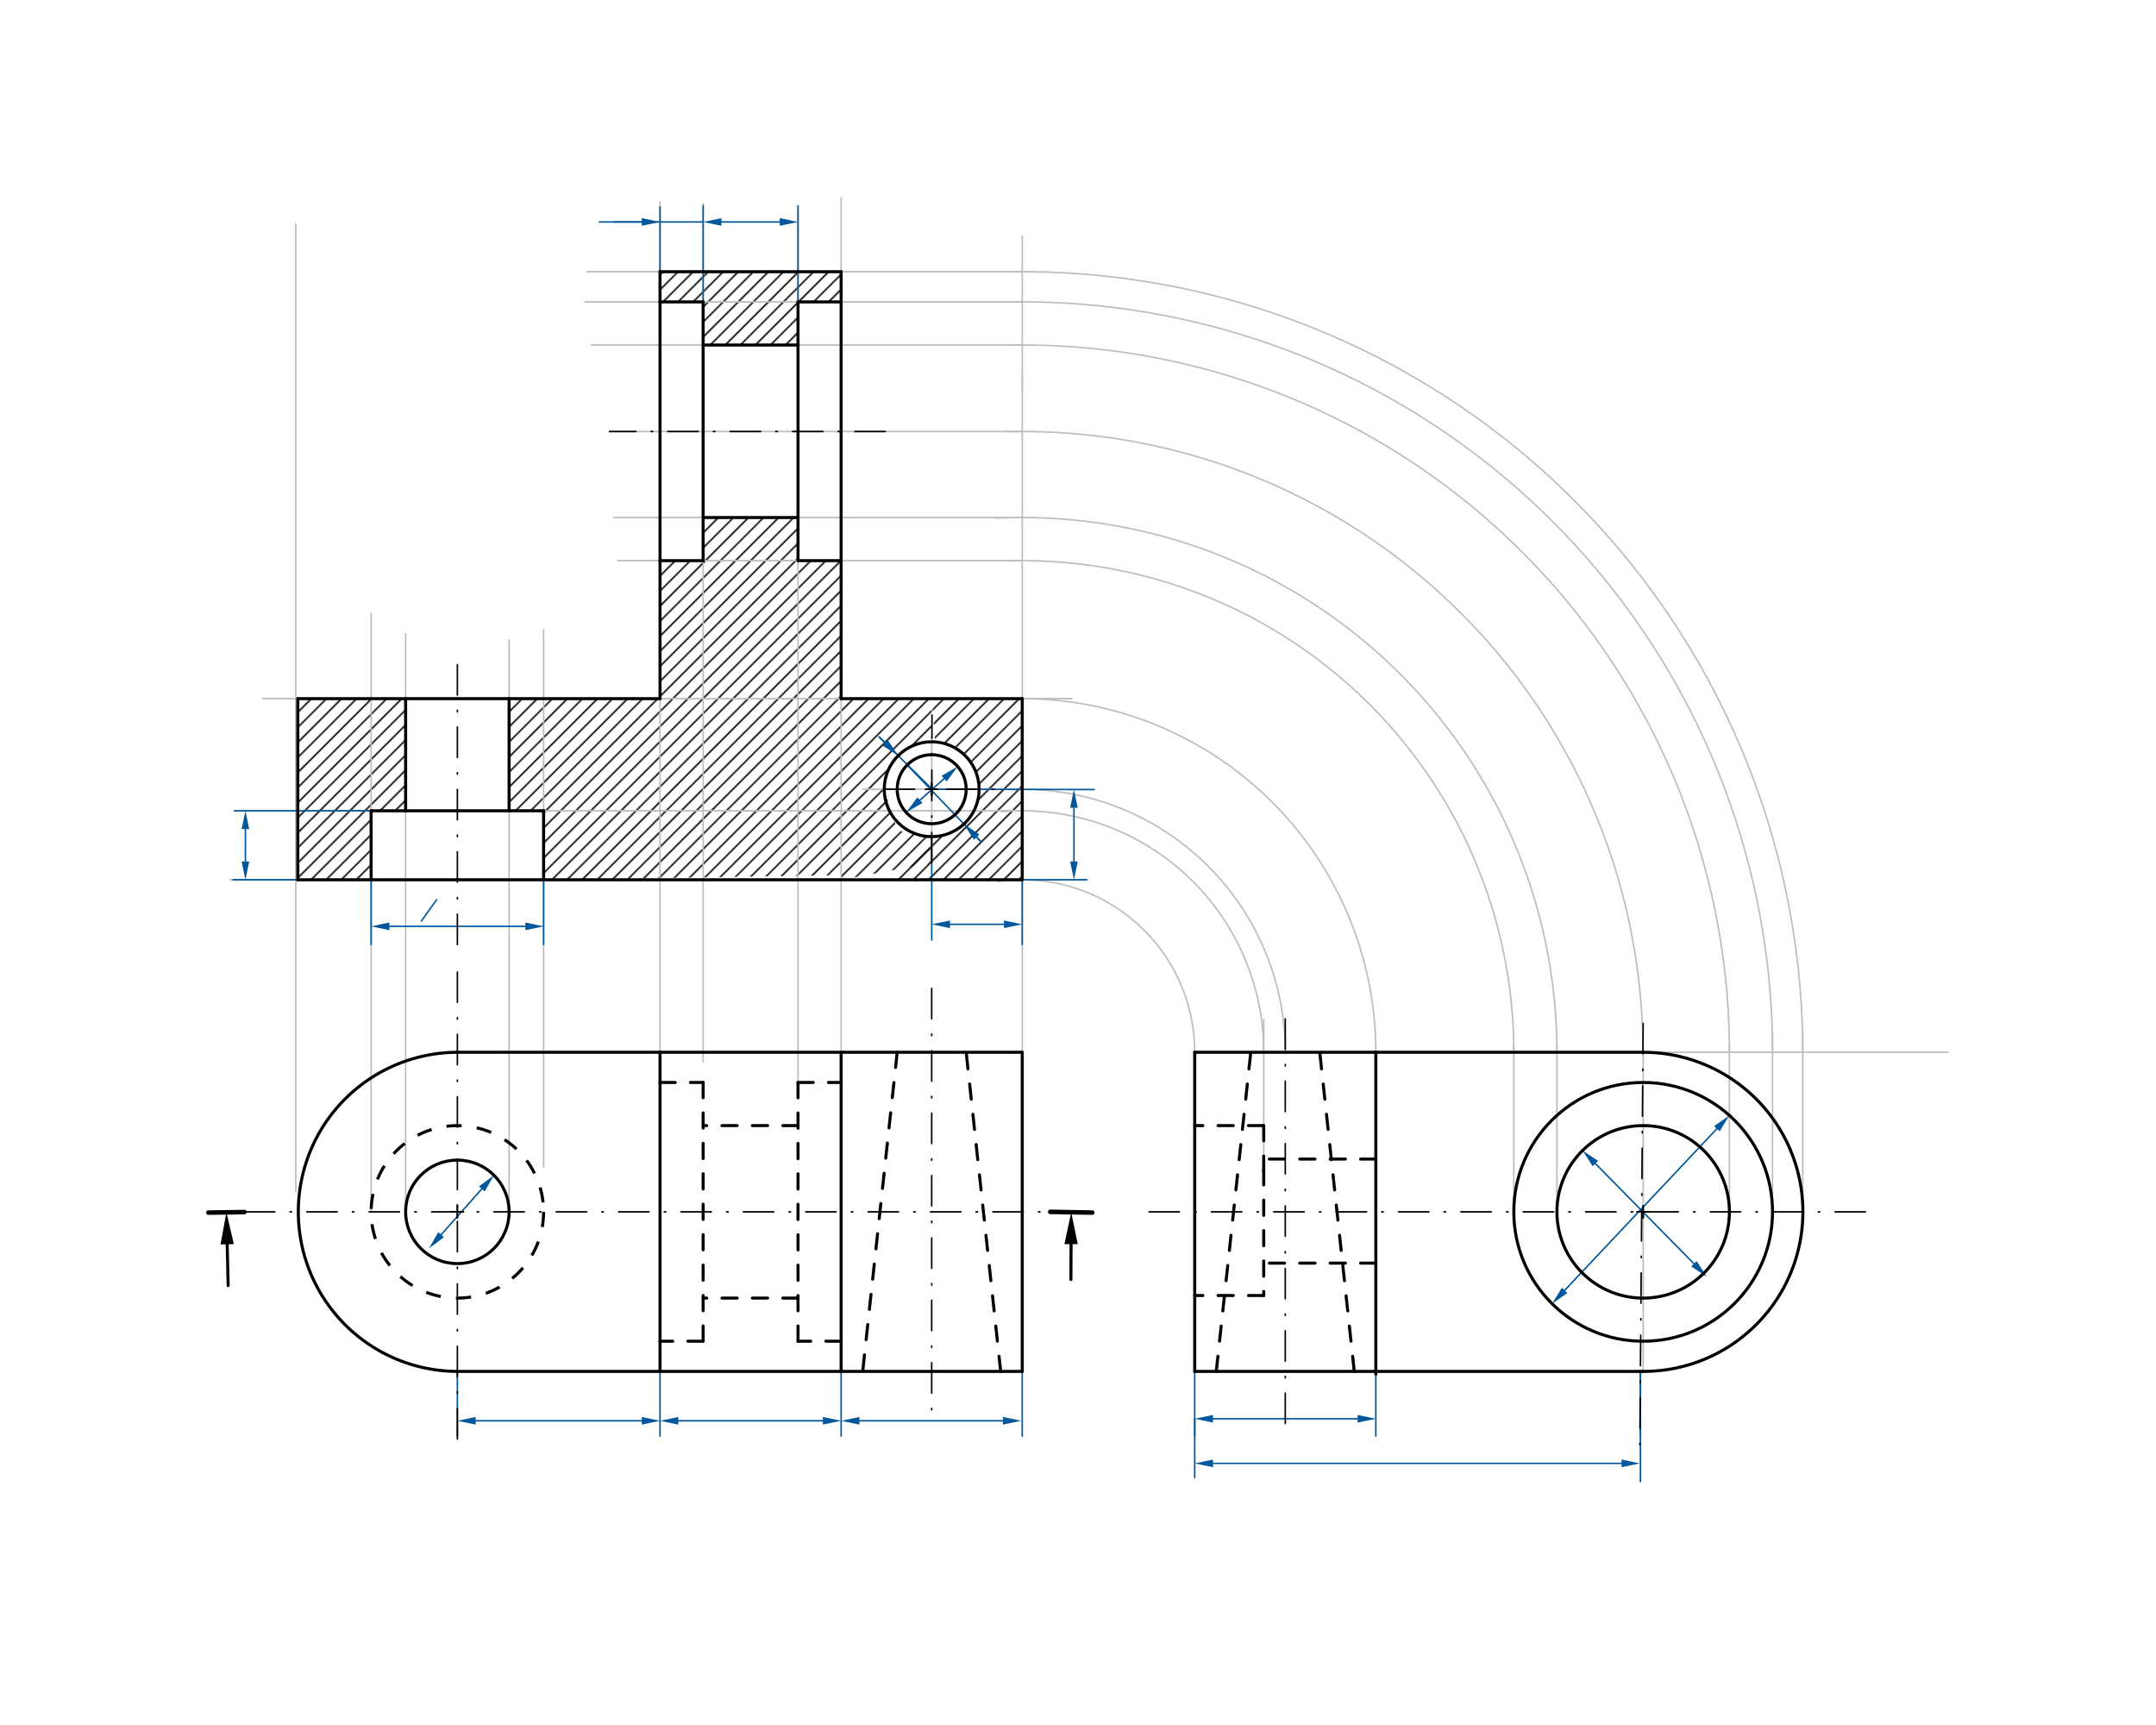 <svg xmlns="http://www.w3.org/2000/svg" class="svg--1it" height="100%" preserveAspectRatio="xMidYMid meet" viewBox="0 0 1417.323 1133.858" width="100%"><defs><marker id="marker-arrow" markerHeight="16" markerUnits="userSpaceOnUse" markerWidth="24" orient="auto-start-reverse" refX="24" refY="4" viewBox="0 0 24 8"><path d="M 0 0 L 24 4 L 0 8 z" stroke="inherit"></path></marker></defs><g class="aux-layer--1FB"><g class="element--2qn"><defs><pattern height="7" id="fill_160_byccdw__pattern-stripes" patternTransform="rotate(-45)" patternUnits="userSpaceOnUse" width="7"><rect fill="#000000" height="1" transform="translate(0,0)" width="7"></rect></pattern></defs><g fill="url(#fill_160_byccdw__pattern-stripes)"><path d="M 433.895 178.61 L 433.895 198.452 L 462.241 198.452 L 462.241 226.799 L 524.604 226.799 L 524.604 198.452 L 552.95 198.452 L 552.95 178.61 L 433.895 178.61 Z" stroke="none"></path></g></g><g class="element--2qn"><defs><pattern height="7" id="fill_167_f0340n__pattern-stripes" patternTransform="rotate(-45)" patternUnits="userSpaceOnUse" width="7"><rect fill="#000000" height="1" transform="translate(0,0)" width="7"></rect></pattern></defs><g fill="url(#fill_167_f0340n__pattern-stripes)"><path d="M 243.974 578.295 L 195.785 578.295 L 195.785 459.24 L 266.651 459.24 L 266.651 532.94 L 243.974 532.94 L 243.974 578.295 Z" stroke="none"></path></g></g><g class="element--2qn"><defs><pattern height="7" id="fill_181_9iizen__pattern-stripes" patternTransform="rotate(-45)" patternUnits="userSpaceOnUse" width="7"><rect fill="#000000" height="1" transform="translate(0,0)" width="7"></rect></pattern></defs><g fill="url(#fill_181_9iizen__pattern-stripes)"><path d="M 552.95 578.295 L 552.95 459.24 L 552.95 368.531 L 524.604 368.531 L 524.604 340.185 L 462.241 340.185 L 462.241 368.531 L 433.895 368.531 L 433.895 459.24 L 334.682 459.24 L 334.682 532.94 L 357.36 532.94 L 357.36 578.295 L 554 575.229 Z" stroke="none"></path></g></g><g class="element--2qn"><defs><pattern height="7" id="fill_192_8560ex__pattern-stripes" patternTransform="rotate(-45)" patternUnits="userSpaceOnUse" width="7"><rect fill="#000000" height="1" transform="translate(0,0)" width="7"></rect></pattern></defs><g fill="url(#fill_192_8560ex__pattern-stripes)"><path d="M 552.95 459.24 L 552.95 578.295 L 612.478 567.229 L 612.511 549.948 L 590 545.896 L 581.297 518.767 L 586 496.562 L 588.586 498.731 L 588.586 498.731 A 31.181 31.181 0 0 1 612.65 487.587 L 612.478 459.24 L 552.95 459.24 Z" stroke="none"></path></g></g><g class="element--2qn"><defs><pattern height="7" id="fill_203_2a5qni__pattern-stripes" patternTransform="rotate(-45)" patternUnits="userSpaceOnUse" width="7"><rect fill="#000000" height="1" transform="translate(0,0)" width="7"></rect></pattern></defs><g fill="url(#fill_203_2a5qni__pattern-stripes)"><path d="M 612.511 549.948 L 612.511 549.948 L 612.511 549.948 A 31.181 31.181 0 0 0 639.952 533.512 L 643.659 518.767 L 643.659 518.767 L 643.659 518.767 A 31.181 31.181 0 0 0 614.802 487.673 L 612.478 459.24 L 672.005 459.24 L 672.005 578.295 L 588.667 578.295 L 612.511 549.948 Z" stroke="none"></path></g></g><g class="element--2qn"><line stroke="#BDBDBD" stroke-dasharray="none" stroke-linecap="round" stroke-width="1" x1="1080.194" x2="1080.194" y1="691.681" y2="901.444"></line></g><g class="element--2qn"><line stroke="#BDBDBD" stroke-dasharray="none" stroke-linecap="round" stroke-width="1" x1="1030" x2="1078.763" y1="901.444" y2="901.444"></line></g><g class="element--2qn"><line stroke="#BDBDBD" stroke-dasharray="none" stroke-linecap="round" stroke-width="1" x1="672.005" x2="672.005" y1="691.681" y2="247.229"></line></g><g class="element--2qn"><path d="M 785.391 691.681 A 113.386 113.386 0 0 0 655.807 579.458" fill="none" stroke="#BDBDBD" stroke-dasharray="none" stroke-linecap="round" stroke-width="1"></path></g><g class="element--2qn"><path d="M 1080.044 691.681 A 408.038 408.038 0 0 0 661.278 283.783" fill="none" stroke="#BDBDBD" stroke-dasharray="none" stroke-linecap="round" stroke-width="1"></path></g><g class="element--2qn"><path d="M 844.919 691.681 A 172.913 172.913 0 0 0 664.538 518.929" fill="none" stroke="#BDBDBD" stroke-dasharray="none" stroke-linecap="round" stroke-width="1"></path></g><g class="element--2qn"><path d="M 904.446 691.681 A 232.441 232.441 0 0 0 666.66 459.301" fill="none" stroke="#BDBDBD" stroke-dasharray="none" stroke-linecap="round" stroke-width="1"></path></g><g class="element--2qn"><line stroke="#BDBDBD" stroke-dasharray="none" stroke-linecap="round" stroke-width="1" x1="995.155" x2="995.155" y1="796.562" y2="687.229"></line></g><g class="element--2qn"><line stroke="#BDBDBD" stroke-dasharray="none" stroke-linecap="round" stroke-width="1" x1="1023.501" x2="1023.501" y1="796.562" y2="687.229"></line></g><g class="element--2qn"><line stroke="#BDBDBD" stroke-dasharray="none" stroke-linecap="round" stroke-width="1" x1="1080.044" x2="1280.667" y1="691.681" y2="691.681"></line></g><g class="element--2qn"><line stroke="#BDBDBD" stroke-dasharray="none" stroke-linecap="round" stroke-width="1" x1="1136.887" x2="1136.887" y1="796.562" y2="687.229"></line></g><g class="element--2qn"><line stroke="#BDBDBD" stroke-dasharray="none" stroke-linecap="round" stroke-width="1" x1="1165.234" x2="1165.234" y1="784.562" y2="679.229"></line></g><g class="element--2qn"><line stroke="#BDBDBD" stroke-dasharray="none" stroke-linecap="round" stroke-width="1" x1="1185.076" x2="1185.076" y1="787.229" y2="677.896"></line></g><g class="element--2qn"><path d="M 1136.887 691.681 A 464.882 464.882 0 0 0 665.913 226.839" fill="none" stroke="#BDBDBD" stroke-dasharray="none" stroke-linecap="round" stroke-width="1"></path></g><g class="element--2qn"><line stroke="#BDBDBD" stroke-dasharray="none" stroke-linecap="round" stroke-width="1" x1="672.005" x2="672.005" y1="256.563" y2="155.229"></line></g><g class="element--2qn"><path d="M 1165.234 691.681 A 493.228 493.228 0 0 0 665.885 198.49" fill="none" stroke="#BDBDBD" stroke-dasharray="none" stroke-linecap="round" stroke-width="1"></path></g><g class="element--2qn"><path d="M 1185.076 691.681 A 513.071 513.071 0 0 0 665.281 178.654" fill="none" stroke="#BDBDBD" stroke-dasharray="none" stroke-linecap="round" stroke-width="1"></path></g><g class="element--2qn"><line stroke="#BDBDBD" stroke-dasharray="none" stroke-linecap="round" stroke-width="1" x1="672.005" x2="227.333" y1="578.295" y2="578.295"></line></g><g class="element--2qn"><line stroke="#BDBDBD" stroke-dasharray="none" stroke-linecap="round" stroke-width="1" x1="236.667" x2="704.667" y1="459.24" y2="459.24"></line></g><g class="element--2qn"><line stroke="#BDBDBD" stroke-dasharray="none" stroke-linecap="round" stroke-width="1" x1="672.005" x2="400.667" y1="283.642" y2="283.642"></line></g><g class="element--2qn"><line stroke="#BDBDBD" stroke-dasharray="none" stroke-linecap="round" stroke-width="1" x1="672.005" x2="388.667" y1="226.799" y2="226.799"></line></g><g class="element--2qn"><line stroke="#BDBDBD" stroke-dasharray="none" stroke-linecap="round" stroke-width="1" x1="672.005" x2="384.667" y1="198.452" y2="198.452"></line></g><g class="element--2qn"><line stroke="#BDBDBD" stroke-dasharray="none" stroke-linecap="round" stroke-width="1" x1="672.005" x2="386" y1="178.61" y2="178.61"></line></g><g class="element--2qn"><line stroke="#BDBDBD" stroke-dasharray="none" stroke-linecap="round" stroke-width="1" x1="194.451" x2="194.451" y1="783.229" y2="147.229"></line></g><g class="element--2qn"><line stroke="#BDBDBD" stroke-dasharray="none" stroke-linecap="round" stroke-width="1" x1="243.974" x2="243.974" y1="796.562" y2="403.229"></line></g><g class="element--2qn"><line stroke="#BDBDBD" stroke-dasharray="none" stroke-linecap="round" stroke-width="1" x1="266.651" x2="266.651" y1="796.562" y2="416.562"></line></g><g class="element--2qn"><line stroke="#BDBDBD" stroke-dasharray="none" stroke-linecap="round" stroke-width="1" x1="357.36" x2="357.36" y1="767.229" y2="413.896"></line></g><g class="element--2qn"><line stroke="#BDBDBD" stroke-dasharray="none" stroke-linecap="round" stroke-width="1" x1="334.682" x2="334.682" y1="796.562" y2="420.562"></line></g><g class="element--2qn"><line stroke="#BDBDBD" stroke-dasharray="none" stroke-linecap="round" stroke-width="1" x1="243.974" x2="172.667" y1="459.24" y2="459.24"></line></g><g class="element--2qn"><line stroke="#BDBDBD" stroke-dasharray="none" stroke-linecap="round" stroke-width="1" x1="243.974" x2="151.333" y1="578.295" y2="578.295"></line></g><g class="element--2qn"><line stroke="#BDBDBD" stroke-dasharray="none" stroke-linecap="round" stroke-width="1" x1="433.895" x2="433.895" y1="691.681" y2="132.562"></line></g><g class="element--2qn"><line stroke="#BDBDBD" stroke-dasharray="none" stroke-linecap="round" stroke-width="1" x1="552.95" x2="552.95" y1="691.681" y2="129.896"></line></g><g class="element--2qn"><path d="M 1023.501 691.681 A 351.496 351.496 0 0 0 654.469 340.622" fill="none" stroke="#BDBDBD" stroke-dasharray="none" stroke-linecap="round" stroke-width="1"></path></g><g class="element--2qn"><path d="M 995.155 691.681 A 323.15 323.15 0 0 0 662.963 368.658" fill="none" stroke="#BDBDBD" stroke-dasharray="none" stroke-linecap="round" stroke-width="1"></path></g><g class="element--2qn"><line stroke="#BDBDBD" stroke-dasharray="none" stroke-linecap="round" stroke-width="1" x1="672.005" x2="406" y1="368.531" y2="368.531"></line></g><g class="element--2qn"><line stroke="#BDBDBD" stroke-dasharray="none" stroke-linecap="round" stroke-width="1" x1="672.005" x2="403.333" y1="340.185" y2="340.185"></line></g><g class="element--2qn"><line stroke="#BDBDBD" stroke-dasharray="none" stroke-linecap="round" stroke-width="1" x1="462.241" x2="462.241" y1="697.896" y2="133.896"></line></g><g class="element--2qn"><line stroke="#BDBDBD" stroke-dasharray="none" stroke-linecap="round" stroke-width="1" x1="524.604" x2="524.604" y1="711.524" y2="137.896"></line></g><g class="element--2qn"><line stroke="#BDBDBD" stroke-dasharray="none" stroke-linecap="round" stroke-width="1" x1="672.005" x2="567.333" y1="518.767" y2="518.767"></line></g><g class="element--2qn"><line stroke="#BDBDBD" stroke-dasharray="none" stroke-linecap="round" stroke-width="1" x1="612.478" x2="612.478" y1="484.562" y2="567.229"></line></g><g class="element--2qn"><line stroke="#BDBDBD" stroke-dasharray="none" stroke-linecap="round" stroke-width="1" x1="830.745" x2="830.745" y1="761.87" y2="669.896"></line></g><g class="element--2qn"><path d="M 830.745 691.681 A 158.74 158.74 0 0 0 658.466 533.519" fill="none" stroke="#BDBDBD" stroke-dasharray="none" stroke-linecap="round" stroke-width="1"></path></g><g class="element--2qn"><line stroke="#BDBDBD" stroke-dasharray="none" stroke-linecap="round" stroke-width="1" x1="672.005" x2="212.667" y1="532.94" y2="532.94"></line></g><g class="element--2qn"><line stroke="#01579B" stroke-dasharray="none" stroke-linecap="round" stroke-width="1" x1="433.895" x2="433.895" y1="178.61" y2="136.09"></line></g><g class="element--2qn"><line stroke="#01579B" stroke-dasharray="none" stroke-linecap="round" stroke-width="1" x1="462.241" x2="462.241" y1="198.452" y2="135.229"></line></g><g class="element--2qn"><line stroke="#01579B" stroke-dasharray="none" stroke-linecap="round" stroke-width="1" x1="524.604" x2="524.604" y1="198.452" y2="135.229"></line></g><g class="element--2qn"><line stroke="#01579B" stroke-dasharray="none" stroke-linecap="round" stroke-width="1" x1="672.005" x2="714.525" y1="578.295" y2="578.295"></line></g><g class="element--2qn"><line stroke="#01579B" stroke-dasharray="none" stroke-linecap="round" stroke-width="1" x1="612.572" x2="719.339" y1="518.767" y2="518.975"></line></g><g class="element--2qn"><line stroke="#01579B" stroke-dasharray="none" stroke-linecap="round" stroke-width="1" x1="195.785" x2="153.265" y1="578.295" y2="578.295"></line></g><g class="element--2qn"><line stroke="#01579B" stroke-dasharray="none" stroke-linecap="round" stroke-width="1" x1="243.974" x2="154" y1="532.94" y2="532.94"></line></g><g class="element--2qn"><line stroke="#01579B" stroke-dasharray="none" stroke-linecap="round" stroke-width="1" x1="243.974" x2="243.974" y1="578.295" y2="620.814"></line></g><g class="element--2qn"><line stroke="#01579B" stroke-dasharray="none" stroke-linecap="round" stroke-width="1" x1="357.36" x2="357.36" y1="578.295" y2="620.814"></line></g><g class="element--2qn"><line stroke="#01579B" stroke-dasharray="none" stroke-linecap="round" stroke-width="1" x1="300.667" x2="300.667" y1="901.444" y2="943.964"></line></g><g class="element--2qn"><line stroke="#01579B" stroke-dasharray="none" stroke-linecap="round" stroke-width="1" x1="433.895" x2="433.895" y1="901.444" y2="943.964"></line></g><g class="element--2qn"><line stroke="#01579B" stroke-dasharray="none" stroke-linecap="round" stroke-width="1" x1="552.95" x2="552.95" y1="901.444" y2="943.964"></line></g><g class="element--2qn"><line stroke="#01579B" stroke-dasharray="none" stroke-linecap="round" stroke-width="1" x1="672.005" x2="672.005" y1="901.444" y2="943.964"></line></g><g class="element--2qn"><line stroke="#01579B" stroke-dasharray="none" stroke-linecap="round" stroke-width="1" x1="672.005" x2="672.005" y1="578.295" y2="620.814"></line></g><g class="element--2qn"><line stroke="#01579B" stroke-dasharray="none" stroke-linecap="round" stroke-width="1" x1="612.511" x2="612.511" y1="549.948" y2="617.896"></line></g><g class="element--2qn"><line stroke="#01579B" stroke-dasharray="none" stroke-linecap="round" stroke-width="1" x1="785.391" x2="785.391" y1="901.444" y2="943.964"></line></g><g class="element--2qn"><line stroke="#01579B" stroke-dasharray="none" stroke-linecap="round" stroke-width="1" x1="904.446" x2="904.446" y1="901.444" y2="943.964"></line></g><g class="element--2qn"><line stroke="#01579B" stroke-dasharray="none" stroke-linecap="round" stroke-width="1" x1="1078.381" x2="1078.381" y1="901.444" y2="943.964"></line></g><g class="element--2qn"><line stroke="#01579B" stroke-dasharray="none" stroke-linecap="round" stroke-width="1" x1="785.391" x2="785.391" y1="932.562" y2="971.229"></line></g><g class="element--2qn"><line stroke="#01579B" stroke-dasharray="none" stroke-linecap="round" stroke-width="1" x1="1078.381" x2="1078.381" y1="901.444" y2="973.896"></line></g><g class="element--2qn"><line stroke="#01579B" stroke-dasharray="none" stroke-linecap="round" stroke-width="1" x1="474.241" x2="512.604" y1="145.896" y2="145.896"></line><path d="M462.241,145.896 l12,2.5 l0,-5 z" fill="#01579B" stroke="#01579B" stroke-width="0" transform="rotate(0, 462.241, 145.896)"></path><path d="M524.604,145.896 l12,2.5 l0,-5 z" fill="#01579B" stroke="#01579B" stroke-width="0" transform="rotate(180, 524.604, 145.896)"></path></g><g class="element--2qn"><line stroke="#01579B" stroke-dasharray="none" stroke-linecap="round" stroke-width="1" x1="462.241" x2="403.333" y1="145.896" y2="145.896"></line></g><g class="element--2qn"><line stroke="#01579B" stroke-dasharray="none" stroke-linecap="round" stroke-width="1" x1="421.895" x2="394" y1="145.896" y2="145.896"></line><path d="M433.895,145.896 l12,2.5 l0,-5 z" fill="#01579B" stroke="#01579B" stroke-width="0" transform="rotate(180, 433.895, 145.896)"></path></g><g class="element--2qn"><line stroke="#01579B" stroke-dasharray="none" stroke-linecap="round" stroke-width="1" x1="289.973" x2="316.75" y1="811.594" y2="781.474"></line><path d="M282,820.562 l12,2.5 l0,-5 z" fill="#01579B" stroke="#01579B" stroke-width="0" transform="rotate(311.637, 282, 820.562)"></path><path d="M324.723,772.505 l12,2.5 l0,-5 z" fill="#01579B" stroke="#01579B" stroke-width="0" transform="rotate(131.637, 324.723, 772.505)"></path></g><g class="element--2qn"><line stroke="#01579B" stroke-dasharray="none" stroke-linecap="round" stroke-width="1" x1="312.667" x2="421.895" y1="933.896" y2="933.896"></line><path d="M300.667,933.896 l12,2.5 l0,-5 z" fill="#01579B" stroke="#01579B" stroke-width="0" transform="rotate(0, 300.667, 933.896)"></path><path d="M433.895,933.896 l12,2.5 l0,-5 z" fill="#01579B" stroke="#01579B" stroke-width="0" transform="rotate(180, 433.895, 933.896)"></path></g><g class="element--2qn"><line stroke="#01579B" stroke-dasharray="none" stroke-linecap="round" stroke-width="1" x1="445.895" x2="540.95" y1="933.896" y2="933.896"></line><path d="M433.895,933.896 l12,2.5 l0,-5 z" fill="#01579B" stroke="#01579B" stroke-width="0" transform="rotate(0, 433.895, 933.896)"></path><path d="M552.95,933.896 l12,2.5 l0,-5 z" fill="#01579B" stroke="#01579B" stroke-width="0" transform="rotate(180, 552.95, 933.896)"></path></g><g class="element--2qn"><line stroke="#01579B" stroke-dasharray="none" stroke-linecap="round" stroke-width="1" x1="564.95" x2="659.333" y1="933.896" y2="933.896"></line><path d="M552.95,933.896 l12,2.5 l0,-5 z" fill="#01579B" stroke="#01579B" stroke-width="0" transform="rotate(0, 552.95, 933.896)"></path><path d="M671.333,933.896 l12,2.5 l0,-5 z" fill="#01579B" stroke="#01579B" stroke-width="0" transform="rotate(180, 671.333, 933.896)"></path></g><g class="element--2qn"><line stroke="#01579B" stroke-dasharray="none" stroke-linecap="round" stroke-width="1" x1="797.391" x2="892.446" y1="932.562" y2="932.562"></line><path d="M785.391,932.562 l12,2.5 l0,-5 z" fill="#01579B" stroke="#01579B" stroke-width="0" transform="rotate(0, 785.391, 932.562)"></path><path d="M904.446,932.562 l12,2.5 l0,-5 z" fill="#01579B" stroke="#01579B" stroke-width="0" transform="rotate(180, 904.446, 932.562)"></path></g><g class="element--2qn"><line stroke="#01579B" stroke-dasharray="none" stroke-linecap="round" stroke-width="1" x1="797.391" x2="1066" y1="961.896" y2="961.896"></line><path d="M785.391,961.896 l12,2.5 l0,-5 z" fill="#01579B" stroke="#01579B" stroke-width="0" transform="rotate(0, 785.391, 961.896)"></path><path d="M1078,961.896 l12,2.5 l0,-5 z" fill="#01579B" stroke="#01579B" stroke-width="0" transform="rotate(180, 1078, 961.896)"></path></g><g class="element--2qn"><line stroke="#01579B" stroke-dasharray="none" stroke-linecap="round" stroke-width="1" x1="624.511" x2="660.005" y1="607.562" y2="607.562"></line><path d="M612.511,607.562 l12,2.5 l0,-5 z" fill="#01579B" stroke="#01579B" stroke-width="0" transform="rotate(0, 612.511, 607.562)"></path><path d="M672.005,607.562 l12,2.5 l0,-5 z" fill="#01579B" stroke="#01579B" stroke-width="0" transform="rotate(180, 672.005, 607.562)"></path></g><g class="element--2qn"><line stroke="#01579B" stroke-dasharray="none" stroke-linecap="round" stroke-width="1" x1="705.995" x2="705.995" y1="530.949" y2="566.295"></line><path d="M705.995,518.949 l12,2.5 l0,-5 z" fill="#01579B" stroke="#01579B" stroke-width="0" transform="rotate(90, 705.995, 518.949)"></path><path d="M705.995,578.295 l12,2.5 l0,-5 z" fill="#01579B" stroke="#01579B" stroke-width="0" transform="rotate(270, 705.995, 578.295)"></path></g><g class="element--2qn"><line stroke="#01579B" stroke-dasharray="none" stroke-linecap="round" stroke-width="1" x1="161.333" x2="161.333" y1="544.94" y2="566.295"></line><path d="M161.333,532.94 l12,2.5 l0,-5 z" fill="#01579B" stroke="#01579B" stroke-width="0" transform="rotate(90, 161.333, 532.94)"></path><path d="M161.333,578.295 l12,2.5 l0,-5 z" fill="#01579B" stroke="#01579B" stroke-width="0" transform="rotate(270, 161.333, 578.295)"></path></g><g class="element--2qn"><line stroke="#01579B" stroke-dasharray="none" stroke-linecap="round" stroke-width="1" x1="255.974" x2="345.36" y1="608.888" y2="608.888"></line><path d="M243.974,608.888 l12,2.5 l0,-5 z" fill="#01579B" stroke="#01579B" stroke-width="0" transform="rotate(0, 243.974, 608.888)"></path><path d="M357.36,608.888 l12,2.5 l0,-5 z" fill="#01579B" stroke="#01579B" stroke-width="0" transform="rotate(180, 357.36, 608.888)"></path></g><g class="element--2qn"><line stroke="#01579B" stroke-dasharray="none" stroke-linecap="round" stroke-width="1" x1="1028.534" x2="1128.659" y1="848.202" y2="741.913"></line><path d="M1020.306,856.937 l12,2.5 l0,-5 z" fill="#01579B" stroke="#01579B" stroke-width="0" transform="rotate(313.289, 1020.306, 856.937)"></path><path d="M1136.887,733.178 l12,2.5 l0,-5 z" fill="#01579B" stroke="#01579B" stroke-width="0" transform="rotate(133.289, 1136.887, 733.178)"></path></g><g class="element--2qn"><line stroke="#01579B" stroke-dasharray="none" stroke-linecap="round" stroke-width="1" x1="1048.761" x2="1113.584" y1="764.791" y2="830.675"></line><path d="M1040.345,756.237 l12,2.5 l0,-5 z" fill="#01579B" stroke="#01579B" stroke-width="0" transform="rotate(45.465, 1040.345, 756.237)"></path><path d="M1122,839.229 l12,2.5 l0,-5 z" fill="#01579B" stroke="#01579B" stroke-width="0" transform="rotate(225.465, 1122, 839.229)"></path></g><g class="element--2qn"><line stroke="#01579B" stroke-dasharray="none" stroke-linecap="round" stroke-width="1" x1="287" x2="277" y1="591.422" y2="605.422"></line></g><g class="element--2qn"><line stroke="#01579B" stroke-dasharray="none" stroke-linecap="round" stroke-width="1" x1="620.637" x2="604.737" y1="511.799" y2="525.96"></line><path d="M629.599,503.819 l12,2.5 l0,-5 z" fill="#01579B" stroke="#01579B" stroke-width="0" transform="rotate(138.313, 629.599, 503.819)"></path><path d="M595.775,533.94 l12,2.5 l0,-5 z" fill="#01579B" stroke="#01579B" stroke-width="0" transform="rotate(318.313, 595.775, 533.94)"></path></g><g class="element--2qn"><line stroke="#01579B" stroke-dasharray="none" stroke-linecap="round" stroke-width="1" x1="612.813" x2="578" y1="518.768" y2="484.422"></line></g><g class="element--2qn"><line stroke="#01579B" stroke-dasharray="none" stroke-linecap="round" stroke-width="1" x1="596.342" x2="645" y1="502.831" y2="553.422"></line></g><g class="element--2qn"><line stroke="#01579B" stroke-dasharray="none" stroke-linecap="round" stroke-width="1" x1="645" x2="641.987" y1="553.422" y2="550.29"></line><path d="M633.669,541.641 l12,2.5 l0,-5 z" fill="#01579B" stroke="#01579B" stroke-width="0" transform="rotate(46.116, 633.669, 541.641)"></path></g><g class="element--2qn"><line stroke="#01579B" stroke-dasharray="none" stroke-linecap="round" stroke-width="1" x1="578" x2="581.904" y1="484.422" y2="488.274"></line><path d="M590.447,496.702 l12,2.5 l0,-5 z" fill="#01579B" stroke="#01579B" stroke-width="0" transform="rotate(224.613, 590.447, 496.702)"></path></g></g><g class="main-layer--3Vd"><g class="element--2qn"><path d="M 300.667 691.681 A 104.882 104.882 0 0 0 300.667 901.444" fill="none" stroke="#000000" stroke-dasharray="none" stroke-linecap="round" stroke-width="2"></path></g><g class="element--2qn"><line stroke="#000000" stroke-dasharray="none" stroke-linecap="round" stroke-width="2" x1="300.667" x2="433.895" y1="691.681" y2="691.681"></line></g><g class="element--2qn"><line stroke="#000000" stroke-dasharray="none" stroke-linecap="round" stroke-width="2" x1="300.667" x2="433.895" y1="901.444" y2="901.444"></line></g><g class="element--2qn"><line stroke="#000000" stroke-dasharray="none" stroke-linecap="round" stroke-width="2" x1="433.895" x2="433.895" y1="691.681" y2="901.444"></line></g><g class="element--2qn"><line stroke="#000000" stroke-dasharray="none" stroke-linecap="round" stroke-width="2" x1="433.895" x2="552.95" y1="691.681" y2="691.681"></line></g><g class="element--2qn"><line stroke="#000000" stroke-dasharray="none" stroke-linecap="round" stroke-width="2" x1="433.895" x2="552.95" y1="901.444" y2="901.444"></line></g><g class="element--2qn"><line stroke="#000000" stroke-dasharray="none" stroke-linecap="round" stroke-width="2" x1="552.95" x2="552.95" y1="691.681" y2="901.444"></line></g><g class="element--2qn"><line stroke="#000000" stroke-dasharray="none" stroke-linecap="round" stroke-width="2" x1="552.95" x2="672.005" y1="691.681" y2="691.681"></line></g><g class="element--2qn"><line stroke="#000000" stroke-dasharray="none" stroke-linecap="round" stroke-width="2" x1="552.95" x2="672.005" y1="901.444" y2="901.444"></line></g><g class="element--2qn"><line stroke="#000000" stroke-dasharray="none" stroke-linecap="round" stroke-width="2" x1="672.005" x2="672.005" y1="691.681" y2="901.444"></line></g><g class="element--2qn"><g class="center--1s5"><line x1="296.667" y1="796.562" x2="304.667" y2="796.562" stroke="#000000" stroke-width="1" stroke-linecap="round"></line><line x1="300.667" y1="792.562" x2="300.667" y2="800.562" stroke="#000000" stroke-width="1" stroke-linecap="round"></line><circle class="hit--230" cx="300.667" cy="796.562" r="4" stroke="none" fill="transparent"></circle></g><circle cx="300.667" cy="796.562" fill="none" r="34.016" stroke="#000000" stroke-dasharray="none" stroke-width="2"></circle></g><g class="element--2qn"><g class="center--1s5"><line x1="296.667" y1="796.562" x2="304.667" y2="796.562" stroke="#000000" stroke-width="1" stroke-linecap="round"></line><line x1="300.667" y1="792.562" x2="300.667" y2="800.562" stroke="#000000" stroke-width="1" stroke-linecap="round"></line><circle class="hit--230" cx="300.667" cy="796.562" r="4" stroke="none" fill="transparent"></circle></g><circle cx="300.667" cy="796.562" fill="none" r="56.693" stroke="#000000" stroke-dasharray="10" stroke-width="2"></circle></g><g class="element--2qn"><line stroke="#000000" stroke-dasharray="none" stroke-linecap="round" stroke-width="2" x1="785.391" x2="785.391" y1="691.681" y2="901.444"></line></g><g class="element--2qn"><line stroke="#000000" stroke-dasharray="none" stroke-linecap="round" stroke-width="2" x1="785.391" x2="904.446" y1="691.681" y2="691.681"></line></g><g class="element--2qn"><line stroke="#000000" stroke-dasharray="none" stroke-linecap="round" stroke-width="2" x1="904.446" x2="904.446" y1="691.681" y2="903.229"></line></g><g class="element--2qn"><line stroke="#000000" stroke-dasharray="none" stroke-linecap="round" stroke-width="2" x1="785.391" x2="904.446" y1="901.444" y2="901.444"></line></g><g class="element--2qn"><line stroke="#000000" stroke-dasharray="none" stroke-linecap="round" stroke-width="2" x1="904.446" x2="1080.194" y1="691.681" y2="691.681"></line></g><g class="element--2qn"><line stroke="#000000" stroke-dasharray="none" stroke-linecap="round" stroke-width="2" x1="904.446" x2="1080.194" y1="901.444" y2="901.444"></line></g><g class="element--2qn"><path d="M 1080.194 691.681 A 104.882 104.882 0 1 1 1079.524 901.442" fill="none" stroke="#000000" stroke-dasharray="none" stroke-linecap="round" stroke-width="2"></path></g><g class="element--2qn"><g class="center--1s5"><line x1="1076.194" y1="796.562" x2="1084.194" y2="796.562" stroke="#000000" stroke-width="1" stroke-linecap="round"></line><line x1="1080.194" y1="792.562" x2="1080.194" y2="800.562" stroke="#000000" stroke-width="1" stroke-linecap="round"></line><circle class="hit--230" cx="1080.194" cy="796.562" r="4" stroke="none" fill="transparent"></circle></g><circle cx="1080.194" cy="796.562" fill="none" r="85.039" stroke="#000000" stroke-dasharray="none" stroke-width="2"></circle></g><g class="element--2qn"><g class="center--1s5"><line x1="1076.194" y1="796.562" x2="1084.194" y2="796.562" stroke="#000000" stroke-width="1" stroke-linecap="round"></line><line x1="1080.194" y1="792.562" x2="1080.194" y2="800.562" stroke="#000000" stroke-width="1" stroke-linecap="round"></line><circle class="hit--230" cx="1080.194" cy="796.562" r="4" stroke="none" fill="transparent"></circle></g><circle cx="1080.194" cy="796.562" fill="none" r="56.693" stroke="#000000" stroke-dasharray="none" stroke-width="2"></circle></g><g class="element--2qn"><line stroke="#000000" stroke-dasharray="20, 10, 1, 10" stroke-linecap="round" stroke-width="1" x1="160.667" x2="708.667" y1="796.562" y2="796.562"></line></g><g class="element--2qn"><line stroke="#000000" stroke-dasharray="20, 10, 1, 10" stroke-linecap="round" stroke-width="1" x1="755.333" x2="1228.667" y1="796.562" y2="796.562"></line></g><g class="element--2qn"><line stroke="#000000" stroke-dasharray="20, 10, 1, 10" stroke-linecap="round" stroke-width="1" x1="1080.194" x2="1078" y1="672.681" y2="949.562"></line></g><g class="element--2qn"><line stroke="#000000" stroke-dasharray="20, 10, 1, 10" stroke-linecap="round" stroke-width="1" x1="300.667" x2="300.667" y1="945.896" y2="629.896"></line></g><g class="element--2qn"><line stroke="#000000" stroke-dasharray="20, 10, 1, 10" stroke-linecap="round" stroke-width="1" x1="844.919" x2="844.919" y1="669.681" y2="938.562"></line></g><g class="element--2qn"><line stroke="#000000" stroke-dasharray="20, 10, 1, 10" stroke-linecap="round" stroke-width="1" x1="612.478" x2="612.478" y1="649.681" y2="930.562"></line></g><g class="element--2qn"><line stroke="#000000" stroke-dasharray="10" stroke-linecap="round" stroke-width="2" x1="904.446" x2="830.745" y1="761.87" y2="761.87"></line></g><g class="element--2qn"><line stroke="#000000" stroke-dasharray="10" stroke-linecap="round" stroke-width="2" x1="904.446" x2="830.745" y1="830.255" y2="830.255"></line></g><g class="element--2qn"><line stroke="#000000" stroke-dasharray="10" stroke-linecap="round" stroke-width="2" x1="830.745" x2="830.745" y1="769.87" y2="736.562"></line></g><g class="element--2qn"><line stroke="#000000" stroke-dasharray="10" stroke-linecap="round" stroke-width="2" x1="830.745" x2="830.745" y1="768.87" y2="851.562"></line></g><g class="element--2qn"><line stroke="#000000" stroke-dasharray="10" stroke-linecap="round" stroke-width="2" x1="830.745" x2="785.391" y1="739.87" y2="739.87"></line></g><g class="element--2qn"><line stroke="#000000" stroke-dasharray="10" stroke-linecap="round" stroke-width="2" x1="830.745" x2="785.391" y1="851.562" y2="851.562"></line></g><g class="element--2qn"><line stroke="#000000" stroke-dasharray="10" stroke-linecap="round" stroke-width="2" x1="433.895" x2="462.241" y1="711.524" y2="711.524"></line></g><g class="element--2qn"><line stroke="#000000" stroke-dasharray="10" stroke-linecap="round" stroke-width="2" x1="462.241" x2="462.241" y1="711.524" y2="881.586"></line></g><g class="element--2qn"><line stroke="#000000" stroke-dasharray="10" stroke-linecap="round" stroke-width="2" x1="462.241" x2="433.895" y1="881.586" y2="881.586"></line></g><g class="element--2qn"><line stroke="#000000" stroke-dasharray="10" stroke-linecap="round" stroke-width="2" x1="552.95" x2="524.604" y1="881.586" y2="881.586"></line></g><g class="element--2qn"><line stroke="#000000" stroke-dasharray="10" stroke-linecap="round" stroke-width="2" x1="524.604" x2="524.604" y1="881.586" y2="711.524"></line></g><g class="element--2qn"><line stroke="#000000" stroke-dasharray="10" stroke-linecap="round" stroke-width="2" x1="524.604" x2="552.95" y1="711.524" y2="711.524"></line></g><g class="element--2qn"><line stroke="#000000" stroke-dasharray="10" stroke-linecap="round" stroke-width="2" x1="524.604" x2="462.241" y1="739.872" y2="739.872"></line></g><g class="element--2qn"><line stroke="#000000" stroke-dasharray="10" stroke-linecap="round" stroke-width="2" x1="524.604" x2="462.241" y1="853.237" y2="853.237"></line></g><g class="element--2qn"><line stroke="#000000" stroke-dasharray="10" stroke-linecap="round" stroke-width="2" x1="890.273" x2="867.596" y1="901.444" y2="691.681"></line></g><g class="element--2qn"><line stroke="#000000" stroke-dasharray="10" stroke-linecap="round" stroke-width="2" x1="799.564" x2="822.241" y1="901.444" y2="691.681"></line></g><g class="element--2qn"><line stroke="#000000" stroke-dasharray="10" stroke-linecap="round" stroke-width="2" x1="657.832" x2="635.155" y1="901.444" y2="691.681"></line></g><g class="element--2qn"><line stroke="#000000" stroke-dasharray="10" stroke-linecap="round" stroke-width="2" x1="589.801" x2="567.123" y1="691.681" y2="901.444"></line></g><g class="element--2qn"><line stroke="#000000" stroke-dasharray="none" stroke-linecap="round" stroke-width="3" x1="160.668" x2="137" y1="796.719" y2="797.047"></line></g><g class="element--2qn"><line stroke="#000000" stroke-dasharray="none" stroke-linecap="round" stroke-width="3" x1="690.43" x2="718" y1="796.562" y2="797.047"></line></g><g class="element--2qn"><line stroke="#000000" stroke-dasharray="none" stroke-linecap="round" stroke-width="2" x1="149.342" x2="150" y1="817.877" y2="845.047"></line><path d="M148.834,796.883 l21,4.375 l0,-8.75 z" fill="#000000" stroke="#000000" stroke-width="0" transform="rotate(88.613, 148.834, 796.883)"></path></g><g class="element--2qn"><line stroke="#000000" stroke-dasharray="none" stroke-linecap="round" stroke-width="2" x1="704.113" x2="704" y1="817.804" y2="841.047"></line><path d="M704.215,796.805 l21,4.375 l0,-8.75 z" fill="#000000" stroke="#000000" stroke-width="0" transform="rotate(90.279, 704.215, 796.805)"></path></g><g class="element--2qn"><line stroke="#000000" stroke-dasharray="none" stroke-linecap="round" stroke-width="2" x1="433.895" x2="433.895" y1="178.61" y2="459.24"></line></g><g class="element--2qn"><line stroke="#000000" stroke-dasharray="none" stroke-linecap="round" stroke-width="2" x1="416.667" x2="195.785" y1="459.24" y2="459.24"></line></g><g class="element--2qn"><line stroke="#000000" stroke-dasharray="none" stroke-linecap="round" stroke-width="2" x1="195.785" x2="195.785" y1="459.24" y2="578.295"></line></g><g class="element--2qn"><line stroke="#000000" stroke-dasharray="none" stroke-linecap="round" stroke-width="2" x1="195.785" x2="672.005" y1="578.295" y2="578.295"></line></g><g class="element--2qn"><line stroke="#000000" stroke-dasharray="none" stroke-linecap="round" stroke-width="2" x1="672.005" x2="672.005" y1="578.295" y2="459.24"></line></g><g class="element--2qn"><line stroke="#000000" stroke-dasharray="none" stroke-linecap="round" stroke-width="2" x1="672.005" x2="552.95" y1="459.24" y2="459.24"></line></g><g class="element--2qn"><line stroke="#000000" stroke-dasharray="none" stroke-linecap="round" stroke-width="2" x1="552.95" x2="552.95" y1="459.24" y2="178.61"></line></g><g class="element--2qn"><line stroke="#000000" stroke-dasharray="none" stroke-linecap="round" stroke-width="2" x1="552.95" x2="433.895" y1="178.61" y2="178.61"></line></g><g class="element--2qn"><line stroke="#000000" stroke-dasharray="none" stroke-linecap="round" stroke-width="2" x1="552.95" x2="524.604" y1="198.452" y2="198.452"></line></g><g class="element--2qn"><line stroke="#000000" stroke-dasharray="none" stroke-linecap="round" stroke-width="2" x1="524.604" x2="524.604" y1="198.452" y2="368.531"></line></g><g class="element--2qn"><line stroke="#000000" stroke-dasharray="none" stroke-linecap="round" stroke-width="2" x1="524.604" x2="552.95" y1="368.531" y2="368.531"></line></g><g class="element--2qn"><line stroke="#000000" stroke-dasharray="none" stroke-linecap="round" stroke-width="2" x1="433.895" x2="462.241" y1="198.452" y2="198.452"></line></g><g class="element--2qn"><line stroke="#000000" stroke-dasharray="none" stroke-linecap="round" stroke-width="2" x1="462.241" x2="462.241" y1="198.452" y2="368.531"></line></g><g class="element--2qn"><line stroke="#000000" stroke-dasharray="none" stroke-linecap="round" stroke-width="2" x1="462.241" x2="433.895" y1="368.531" y2="368.531"></line></g><g class="element--2qn"><line stroke="#000000" stroke-dasharray="none" stroke-linecap="round" stroke-width="2" x1="462.241" x2="524.604" y1="226.799" y2="226.799"></line></g><g class="element--2qn"><line stroke="#000000" stroke-dasharray="none" stroke-linecap="round" stroke-width="2" x1="462.241" x2="524.604" y1="340.185" y2="340.185"></line></g><g class="element--2qn"><line stroke="#000000" stroke-dasharray="none" stroke-linecap="round" stroke-width="2" x1="416.667" x2="433.895" y1="459.24" y2="459.24"></line></g><g class="element--2qn"><line stroke="#000000" stroke-dasharray="none" stroke-linecap="round" stroke-width="2" x1="243.974" x2="243.974" y1="578.295" y2="532.94"></line></g><g class="element--2qn"><line stroke="#000000" stroke-dasharray="none" stroke-linecap="round" stroke-width="2" x1="243.974" x2="357.36" y1="532.94" y2="532.94"></line></g><g class="element--2qn"><line stroke="#000000" stroke-dasharray="none" stroke-linecap="round" stroke-width="2" x1="357.36" x2="357.36" y1="532.94" y2="578.295"></line></g><g class="element--2qn"><line stroke="#000000" stroke-dasharray="none" stroke-linecap="round" stroke-width="2" x1="334.682" x2="334.682" y1="459.24" y2="532.94"></line></g><g class="element--2qn"><line stroke="#000000" stroke-dasharray="none" stroke-linecap="round" stroke-width="2" x1="266.651" x2="266.651" y1="532.94" y2="459.24"></line></g><g class="element--2qn"><g class="center--1s5"><line x1="608.478" y1="518.767" x2="616.478" y2="518.767" stroke="#000000" stroke-width="1" stroke-linecap="round"></line><line x1="612.478" y1="514.767" x2="612.478" y2="522.767" stroke="#000000" stroke-width="1" stroke-linecap="round"></line><circle class="hit--230" cx="612.478" cy="518.767" r="4" stroke="none" fill="transparent"></circle></g><circle cx="612.478" cy="518.767" fill="none" r="22.677" stroke="#000000" stroke-dasharray="none" stroke-width="2"></circle></g><g class="element--2qn"><g class="center--1s5"><line x1="608.478" y1="518.767" x2="616.478" y2="518.767" stroke="#000000" stroke-width="1" stroke-linecap="round"></line><line x1="612.478" y1="514.767" x2="612.478" y2="522.767" stroke="#000000" stroke-width="1" stroke-linecap="round"></line><circle class="hit--230" cx="612.478" cy="518.767" r="4" stroke="none" fill="transparent"></circle></g><circle cx="612.478" cy="518.767" fill="none" r="31.181" stroke="#000000" stroke-dasharray="none" stroke-width="2"></circle></g><g class="element--2qn"><line stroke="#000000" stroke-dasharray="20, 10, 1, 10" stroke-linecap="round" stroke-width="1" x1="582" x2="400.667" y1="283.642" y2="283.642"></line></g><g class="element--2qn"><line stroke="#000000" stroke-dasharray="20, 10, 1, 10" stroke-linecap="round" stroke-width="1" x1="300.667" x2="300.667" y1="620.896" y2="427.562"></line></g><g class="element--2qn"><line stroke="#000000" stroke-dasharray="20, 10, 1, 10" stroke-linecap="round" stroke-width="1" x1="612.478" x2="612.667" y1="567.229" y2="469.896"></line></g><g class="element--2qn"><line stroke="#000000" stroke-dasharray="20, 10, 1, 10" stroke-linecap="round" stroke-width="1" x1="581.297" x2="655.333" y1="518.767" y2="518.767"></line></g></g><g class="snaps-layer--2PT"></g><g class="temp-layer--rAP"></g></svg>